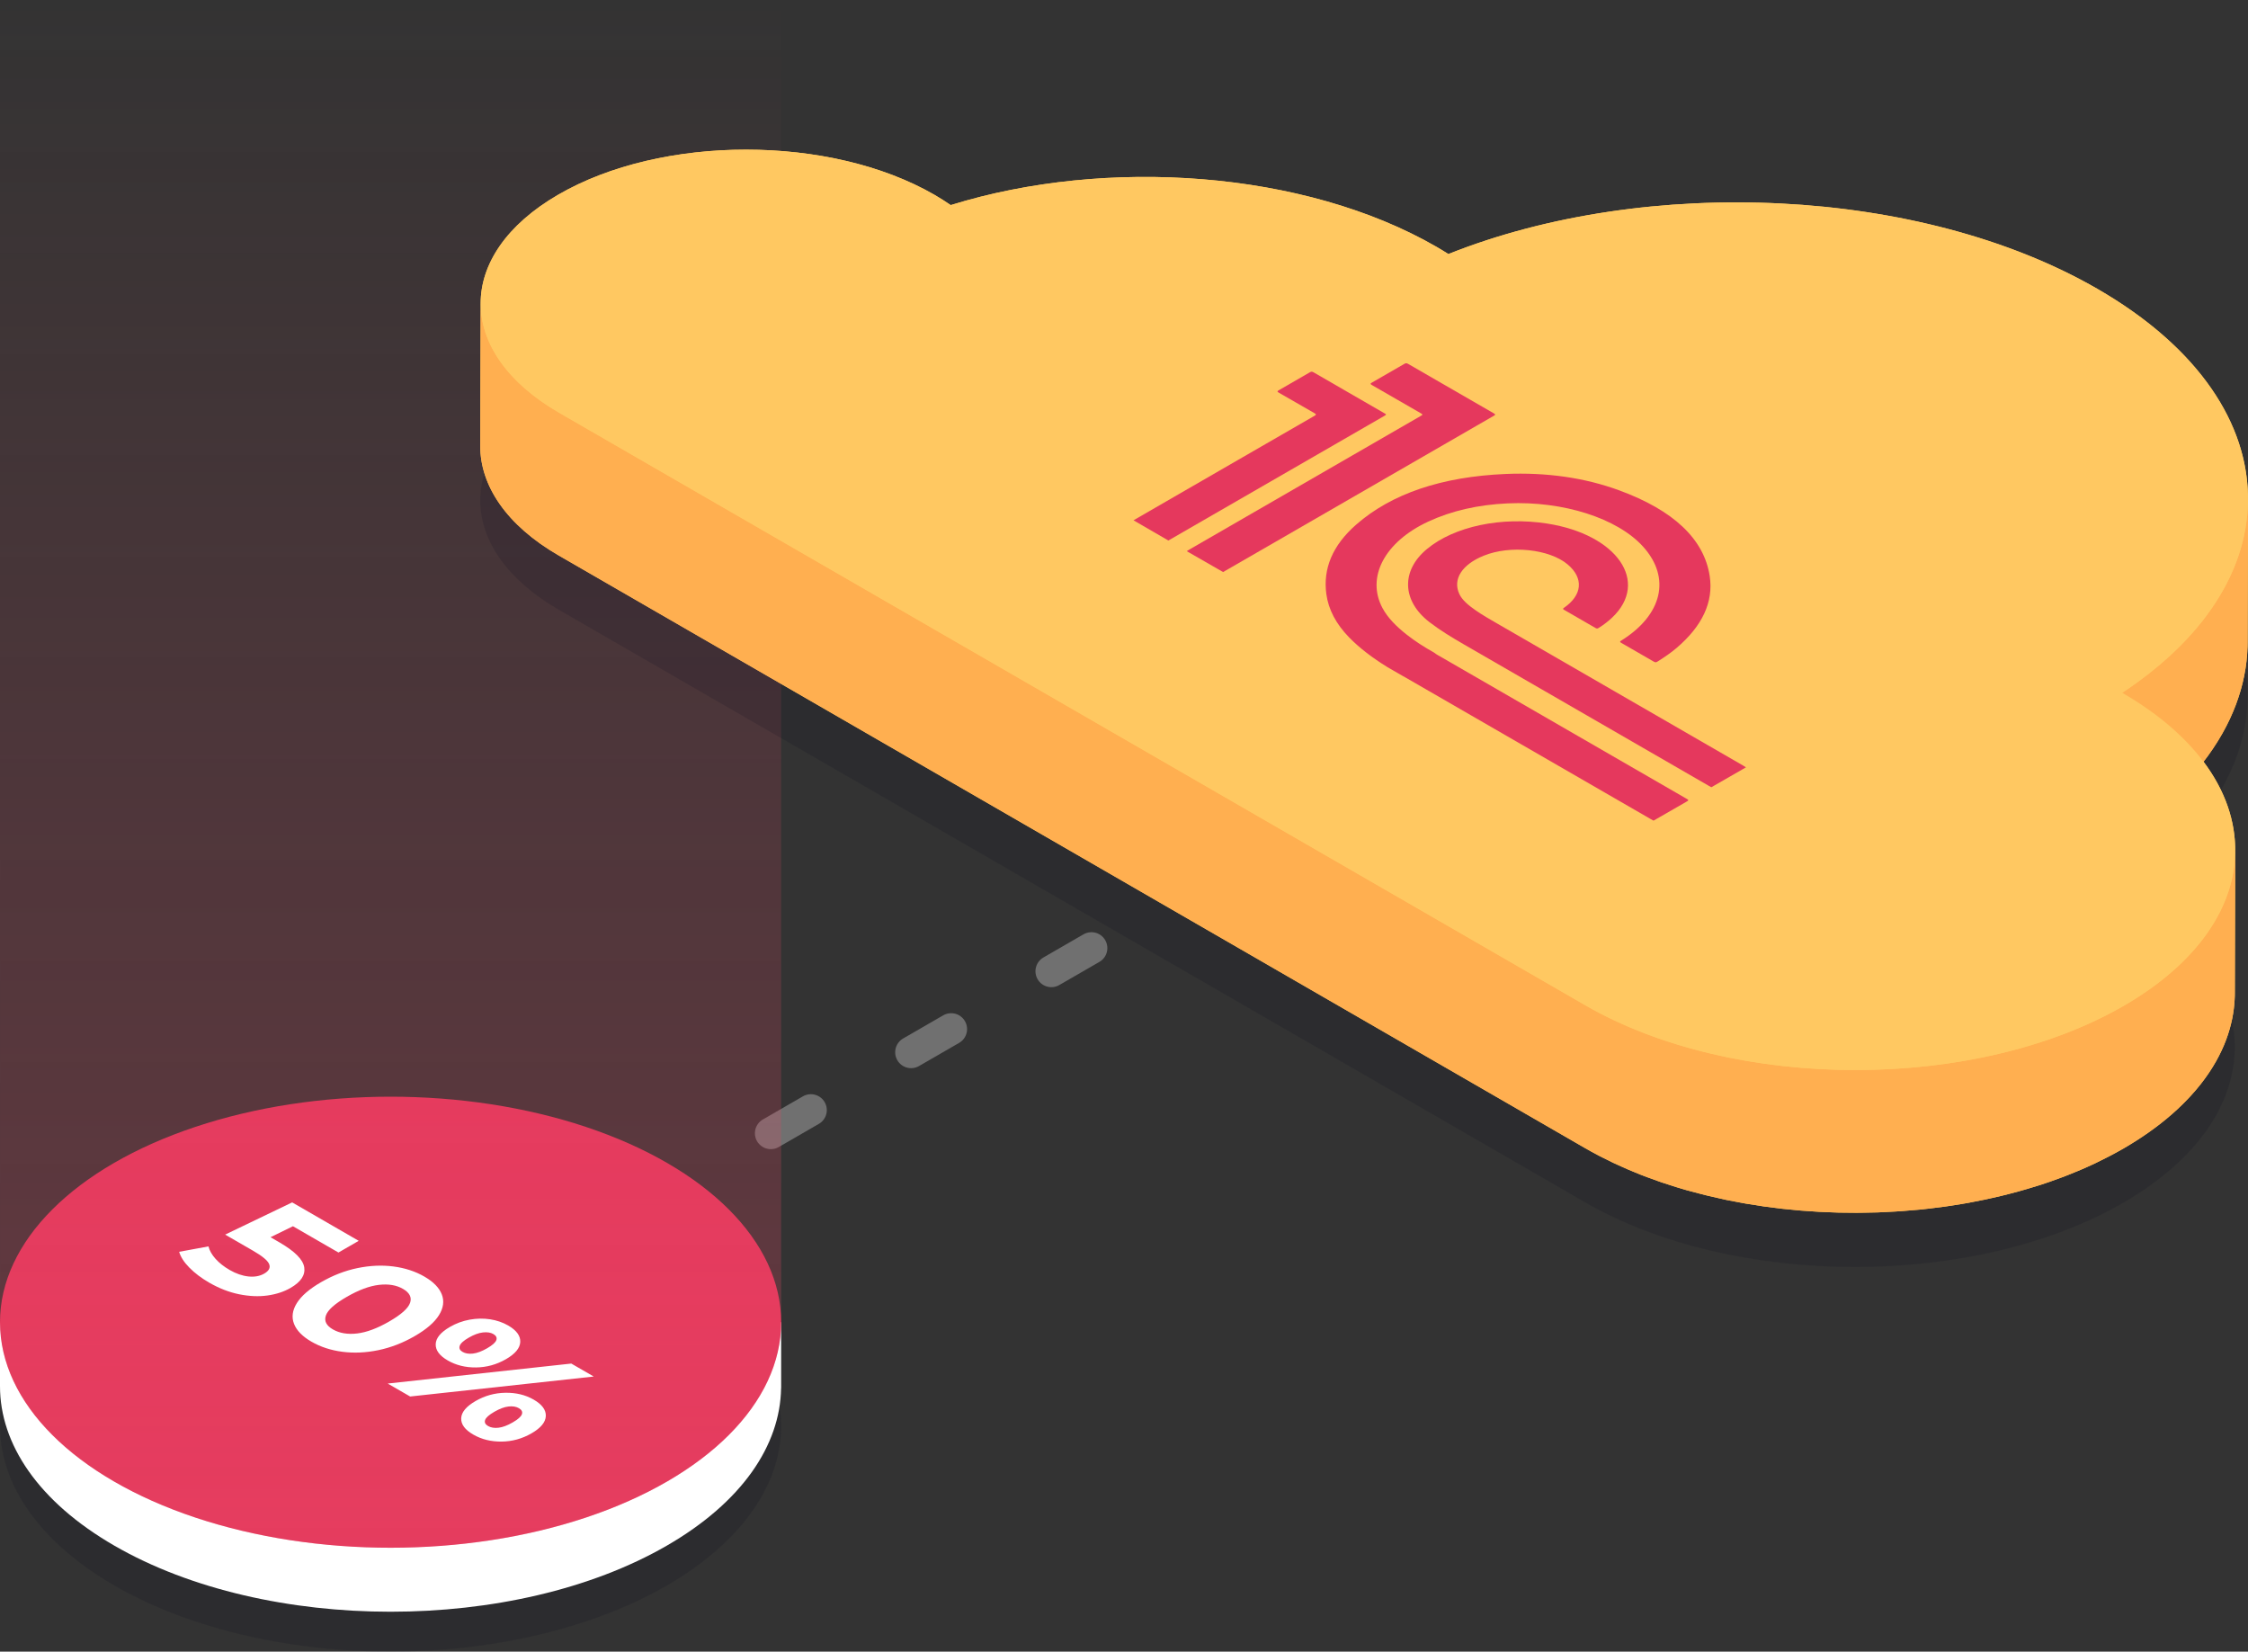 <?xml version="1.0" encoding="UTF-8"?> <!-- Generator: Adobe Illustrator 24.1.2, SVG Export Plug-In . SVG Version: 6.00 Build 0) --> <svg xmlns="http://www.w3.org/2000/svg" xmlns:xlink="http://www.w3.org/1999/xlink" id="Слой_1" x="0px" y="0px" viewBox="0 0 467.04 343.109" style="enable-background:new 0 0 467.04 343.109;" xml:space="preserve"><rect x="0" y="0" width="467.04" height="343.109" fill="#333333" stroke="none"/> <style type="text/css"> .st0{opacity:0.3;fill:none;stroke:#FFFFFF;stroke-width:6.61;stroke-linecap:round;stroke-linejoin:round;stroke-miterlimit:10;stroke-dasharray:9.615,24.037;} .st1{opacity:0.15;fill:#080A1C;} .st2{fill:#FFFFFF;} .st3{fill:#E5385D;} .st4{opacity:0.3;fill:url(#SVGID_1_);} .st5{opacity:0.15;} .st6{fill:#080A1C;} .st7{enable-background:new ;} .st8{fill:#FFC861;} .st9{fill:#FFAF50;} </style> <line class="st0" x1="343.33" y1="129.653" x2="90.131" y2="275.838"></line> <g> <ellipse class="st1" cx="81.148" cy="296.259" rx="81.148" ry="46.851"></ellipse> <g> <path class="st2" d="M162.291,288.053c0-0.059,0-0.118,0-0.176V274.673h-1.246 c-2.783-9.15-10.275-12.768-22.517-19.836 c-31.69-18.296-83.069-18.296-114.76,0.001 c-12.126,7.001-19.595,10.779-22.441,19.835H0v13.284 c-0.005,11.993,7.917,23.987,23.766,33.138 c31.69,18.296,83.069,18.296,114.76-0.001 c15.658-9.04,23.566-20.856,23.751-32.704h0.014V288.053z"></path> <g> <ellipse class="st3" cx="81.148" cy="274.673" rx="81.148" ry="46.851"></ellipse> </g> </g> <linearGradient id="SVGID_1_" gradientUnits="userSpaceOnUse" x1="81.148" y1="321.523" x2="81.148" y2="-9.094947e-13"> <stop offset="0" style="stop-color:#E54763"></stop> <stop offset="1" style="stop-color:#E54763;stop-opacity:0"></stop> </linearGradient> <path class="st4" d="M162.278,274.226h0.015V0H0.002v274.226h0.018 c-0.2,12.139,7.706,24.314,23.748,33.576 c31.69,18.296,83.069,18.296,114.76-0.001 C154.57,298.539,162.477,286.364,162.278,274.226z"></path> <g> <path class="st2" d="M63.209,263.269c0.248,1.614-0.696,3.038-2.833,4.272 c-1.382,0.798-2.984,1.324-4.808,1.579c-1.825,0.255-3.784,0.171-5.878-0.252 c-2.093-0.424-4.177-1.234-6.249-2.43c-1.598-0.923-2.958-1.951-4.08-3.085 c-1.123-1.134-1.834-2.237-2.137-3.309l6.088-1.122 c0.215,0.872,0.707,1.735,1.473,2.589c0.766,0.854,1.743,1.623,2.93,2.309 c1.316,0.76,2.611,1.209,3.886,1.346c1.274,0.137,2.375-0.062,3.303-0.598 c0.971-0.561,1.311-1.212,1.02-1.954c-0.292-0.742-1.408-1.673-3.351-2.795 l-5.796-3.346l13.923-6.692l13.827,7.983l-4.209,2.43l-9.455-5.459l-4.662,2.28 l1.846,1.066C61.239,259.926,62.961,261.655,63.209,263.269z"></path> <path class="st2" d="M61.088,275.019c-0.54-1.383-0.346-2.823,0.583-4.318 c0.929-1.496,2.612-2.948,5.051-4.356c2.439-1.408,4.954-2.38,7.545-2.916 c2.59-0.536,5.083-0.648,7.48-0.336c2.396,0.312,4.533,1.01,6.411,2.094 c1.878,1.084,3.086,2.318,3.627,3.701c0.539,1.384,0.345,2.823-0.583,4.318 c-0.929,1.496-2.612,2.948-5.051,4.356c-2.439,1.408-4.954,2.38-7.545,2.916 c-2.591,0.536-5.084,0.648-7.48,0.336c-2.397-0.312-4.533-1.01-6.411-2.094 C62.837,277.636,61.628,276.402,61.088,275.019z M74.186,277.01 c1.975-0.231,4.204-1.062,6.686-2.496c2.482-1.433,3.923-2.72,4.323-3.86 c0.398-1.14-0.093-2.11-1.474-2.907c-1.36-0.785-3.028-1.063-5.003-0.832 c-1.976,0.23-4.204,1.063-6.686,2.496c-2.483,1.433-3.924,2.72-4.323,3.86 c-0.4,1.14,0.081,2.103,1.441,2.888 C70.532,276.956,72.21,277.24,74.186,277.01z"></path> <path class="st2" d="M90.521,279.225c0.042-1.271,1.036-2.468,2.979-3.589 c1.274-0.735,2.633-1.234,4.08-1.495c1.447-0.262,2.86-0.286,4.242-0.075 c1.381,0.212,2.633,0.642,3.756,1.29c1.727,0.997,2.563,2.134,2.509,3.412 c-0.054,1.277-1.042,2.471-2.963,3.58c-1.943,1.122-4.016,1.695-6.217,1.72 c-2.203,0.025-4.167-0.461-5.893-1.458 C91.309,281.624,90.478,280.496,90.521,279.225z M118.692,283.263l4.663,2.692 l-38.143,4.15l-4.663-2.692L118.692,283.263z M98.26,281.188 c0.863-0.1,1.846-0.467,2.947-1.103c1.101-0.636,1.737-1.203,1.911-1.701 c0.172-0.498-0.033-0.916-0.615-1.253c-0.562-0.324-1.285-0.436-2.169-0.336 c-0.886,0.1-1.868,0.461-2.947,1.084c-1.079,0.623-1.706,1.19-1.878,1.701 c-0.173,0.511,0.021,0.928,0.583,1.252 C96.673,281.169,97.397,281.287,98.26,281.188z M95.816,294.62 c0.054-1.265,1.052-2.458,2.995-3.58c1.921-1.109,3.988-1.679,6.201-1.711 s4.172,0.445,5.877,1.43c1.727,0.997,2.563,2.134,2.509,3.412 c-0.054,1.277-1.042,2.471-2.963,3.58c-1.943,1.122-4.016,1.695-6.217,1.72 c-2.202,0.024-4.167-0.461-5.893-1.458 C96.598,297.016,95.762,295.885,95.816,294.62z M103.571,296.592 c0.863-0.1,1.846-0.467,2.946-1.103c1.101-0.636,1.738-1.203,1.911-1.701 c0.173-0.499-0.033-0.916-0.615-1.253s-1.306-0.455-2.17-0.355 c-0.864,0.1-1.846,0.467-2.947,1.103c-1.1,0.635-1.738,1.203-1.91,1.701 c-0.173,0.498,0.033,0.916,0.615,1.253S102.707,296.692,103.571,296.592z"></path> </g> </g> <g> <g class="st5"> <path class="st6" d="M435.683,100.936c39.871,23.02,41.656,59.799,5.134,83.899 c31.194,18.01,31.259,47.044,0.464,64.94 c-30.798,17.898-80.922,17.918-111.954,0.002 c-10.646-6.147-212.927-122.933-213.249-123.119 c-21.646-12.497-21.757-32.76-0.223-45.274 c21.537-12.516,56.55-12.499,78.196-0.002c1.193,0.689,2.32,1.416,3.386,2.142 c32.321-10.038,73.491-7.169,100.908,8.66c0.839,0.484,1.678,1.006,2.485,1.508 C341.989,77.284,398.877,79.686,435.683,100.936z"></path> </g> <g> <g class="st7"> <path class="st8" d="M467.033,104.067c0.203-15.925-10.226-31.903-31.265-44.049 c-36.806-21.25-93.695-23.651-134.852-7.244 c-0.807-0.503-1.646-1.024-2.485-1.508 c-27.417-15.829-68.587-18.699-100.908-8.66 c-1.066-0.726-2.193-1.453-3.386-2.142 c-21.646-12.497-56.659-12.514-78.196,0.002 c-10.734,6.238-16.087,14.401-16.078,22.569 c-0-0.024-0.003-0.049-0.003-0.073l-0.084,29.653 c-0.023,8.241,5.416,16.492,16.304,22.779 c0.322,0.186,202.602,116.973,213.249,123.119 c0.933,0.539,1.886,1.06,2.853,1.566c0.323,0.169,0.655,0.327,0.982,0.493 c0.652,0.33,1.304,0.661,1.97,0.977c0.396,0.188,0.801,0.366,1.202,0.549 c0.611,0.279,1.221,0.557,1.842,0.824c0.433,0.186,0.874,0.364,1.312,0.544 c0.421,0.173,0.836,0.355,1.261,0.523c0.219,0.087,0.443,0.167,0.663,0.252 c0.274,0.106,0.55,0.21,0.826,0.314c0.814,0.306,1.636,0.603,2.464,0.89 c0.19,0.066,0.378,0.135,0.569,0.2c0.998,0.339,2.007,0.663,3.025,0.975 c0.253,0.077,0.508,0.151,0.761,0.227c0.434,0.13,0.866,0.263,1.303,0.388 c0.242,0.069,0.491,0.127,0.734,0.194c0.794,0.22,1.594,0.43,2.397,0.635 c0.489,0.124,0.977,0.251,1.47,0.369c0.879,0.211,1.766,0.408,2.655,0.6 c0.335,0.072,0.663,0.156,0.999,0.226c0.092,0.019,0.185,0.034,0.277,0.053 c0.803,0.165,1.614,0.312,2.424,0.462c0.453,0.083,0.902,0.175,1.357,0.253 c1.035,0.179,2.078,0.339,3.122,0.492c0.223,0.033,0.443,0.073,0.666,0.105 c0.012,0.002,0.025,0.003,0.037,0.005c1.255,0.177,2.516,0.337,3.782,0.479 c0.232,0.026,0.466,0.043,0.698,0.068c1.035,0.11,2.072,0.216,3.113,0.302 c0.022,0.002,0.044,0.005,0.066,0.006c0.426,0.035,0.855,0.056,1.282,0.087 c0.829,0.06,1.658,0.124,2.489,0.169c0.519,0.028,1.04,0.042,1.559,0.065 c0.763,0.033,1.525,0.07,2.289,0.09c0.059,0.002,0.118,0.006,0.177,0.007 c0.422,0.011,0.845,0.006,1.268,0.013c0.83,0.013,1.661,0.027,2.491,0.025 c0.537-0.001,1.073-0.015,1.61-0.022c0.774-0.011,1.547-0.021,2.32-0.045 c0.14-0.004,0.28-0.003,0.42-0.008c0.36-0.012,0.717-0.039,1.077-0.054 c0.89-0.037,1.779-0.08,2.667-0.134c0.535-0.033,1.069-0.072,1.604-0.112 c0.85-0.063,1.699-0.133,2.546-0.211c0.295-0.027,0.592-0.044,0.887-0.074 c0.389-0.039,0.776-0.085,1.164-0.127c0.275-0.03,0.549-0.059,0.823-0.09 c1.097-0.126,2.191-0.263,3.279-0.416c0.165-0.023,0.329-0.05,0.493-0.074 c0.952-0.138,1.899-0.287,2.843-0.445c0.279-0.047,0.559-0.094,0.837-0.142 c0.22-0.038,0.442-0.073,0.662-0.113c0.396-0.071,0.786-0.157,1.181-0.232 c0.692-0.132,1.384-0.264,2.071-0.408c0.562-0.117,1.12-0.243,1.678-0.367 c0.675-0.151,1.349-0.304,2.018-0.466c0.558-0.135,1.111-0.277,1.664-0.419 c0.66-0.17,1.318-0.344,1.971-0.526c0.55-0.153,1.096-0.31,1.641-0.471 c0.646-0.19,1.288-0.386,1.927-0.587c0.278-0.088,0.563-0.166,0.84-0.256 c0.394-0.128,0.783-0.264,1.174-0.396c0.24-0.081,0.48-0.16,0.719-0.242 c0.985-0.341,1.961-0.693,2.925-1.061c0.18-0.069,0.356-0.141,0.535-0.21 c0.816-0.317,1.623-0.644,2.422-0.98c0.242-0.102,0.485-0.203,0.726-0.307 c0.939-0.405,1.869-0.82,2.783-1.252c0.108-0.051,0.214-0.105,0.322-0.157 c0.817-0.391,1.623-0.794,2.419-1.206c0.235-0.122,0.47-0.244,0.703-0.368 c0.886-0.47,1.763-0.949,2.62-1.447c0.326-0.189,0.648-0.38,0.967-0.572 c0.073-0.044,0.143-0.089,0.215-0.133c0.249-0.151,0.494-0.304,0.739-0.456 c0.219-0.137,0.439-0.273,0.655-0.411c0.241-0.154,0.477-0.309,0.713-0.464 c0.213-0.14,0.427-0.279,0.637-0.42c0.233-0.156,0.46-0.314,0.689-0.472 c0.204-0.141,0.41-0.282,0.611-0.424c0.228-0.161,0.45-0.324,0.673-0.486 c0.195-0.142,0.392-0.283,0.584-0.426c0.22-0.164,0.433-0.329,0.649-0.494 c0.188-0.144,0.378-0.288,0.562-0.433c0.214-0.168,0.422-0.338,0.632-0.508 c0.177-0.143,0.356-0.286,0.53-0.43c0.209-0.173,0.411-0.348,0.615-0.522 c0.169-0.144,0.34-0.287,0.505-0.432c0.202-0.177,0.398-0.356,0.595-0.534 c0.142-0.128,0.287-0.255,0.427-0.383c0.014-0.013,0.028-0.027,0.042-0.04 c0.414-0.383,0.815-0.768,1.207-1.157c0.106-0.105,0.208-0.21,0.312-0.315 c0.293-0.295,0.58-0.592,0.861-0.89c0.114-0.121,0.227-0.242,0.339-0.363 c0.312-0.338,0.616-0.679,0.912-1.021c0.053-0.061,0.108-0.121,0.161-0.182 c0.342-0.4,0.672-0.803,0.993-1.208c0.028-0.035,0.059-0.07,0.086-0.105 c0.077-0.097,0.147-0.196,0.223-0.294c0.177-0.229,0.353-0.459,0.523-0.69 c0.109-0.147,0.215-0.294,0.321-0.442c0.161-0.225,0.319-0.45,0.474-0.676 c0.102-0.15,0.204-0.299,0.303-0.449c0.153-0.23,0.301-0.461,0.447-0.692 c0.091-0.145,0.184-0.289,0.272-0.434c0.153-0.251,0.301-0.503,0.446-0.755 c0.058-0.1,0.121-0.2,0.178-0.3c0.015-0.026,0.028-0.053,0.043-0.079 c0.125-0.224,0.244-0.448,0.363-0.673c0.073-0.137,0.15-0.274,0.22-0.412 c0.136-0.264,0.264-0.529,0.391-0.795c0.048-0.099,0.099-0.198,0.145-0.297 c0.171-0.365,0.333-0.73,0.488-1.097c0.035-0.084,0.066-0.168,0.101-0.252 c0.117-0.283,0.232-0.567,0.339-0.851c0.005-0.015,0.012-0.029,0.017-0.044 c0.052-0.14,0.098-0.28,0.148-0.42c0.075-0.209,0.151-0.417,0.221-0.626 c0.054-0.161,0.101-0.323,0.152-0.484c0.064-0.204,0.13-0.408,0.189-0.613 c0.048-0.165,0.09-0.33,0.135-0.496c0.054-0.201,0.11-0.402,0.16-0.603 c0.042-0.169,0.078-0.338,0.117-0.507c0.045-0.199,0.092-0.397,0.132-0.596 c0.007-0.036,0.017-0.073,0.024-0.109c0.026-0.131,0.046-0.262,0.07-0.393 c0.038-0.203,0.076-0.406,0.109-0.61c0.028-0.17,0.05-0.34,0.075-0.51 c0.029-0.201,0.057-0.401,0.082-0.602c0.021-0.172,0.037-0.345,0.055-0.518 c0.02-0.199,0.04-0.399,0.056-0.598c0.014-0.173,0.023-0.347,0.033-0.52 c0.012-0.199,0.023-0.397,0.03-0.596c0.002-0.065,0.008-0.129,0.01-0.194 c0.007-0.232,0.01-0.463,0.011-0.695l0.084-29.653 c-0,0.148-0.007,0.296-0.01,0.444c0.125-6.42-2.062-12.86-6.573-18.868 c0.272-0.353,0.544-0.706,0.804-1.061c0.017-0.023,0.035-0.045,0.051-0.068 c0.348-0.478,0.683-0.958,1.009-1.439c0.1-0.148,0.196-0.297,0.295-0.446 c0.224-0.339,0.444-0.678,0.658-1.019c0.108-0.172,0.214-0.344,0.319-0.517 c0.202-0.332,0.399-0.665,0.591-0.999c0.062-0.108,0.13-0.215,0.191-0.323 c0.033-0.057,0.061-0.116,0.094-0.173c0.177-0.317,0.347-0.636,0.516-0.954 c0.079-0.15,0.162-0.3,0.239-0.45c0.241-0.469,0.473-0.939,0.694-1.41 c0.009-0.019,0.016-0.037,0.025-0.056c0.211-0.453,0.413-0.907,0.606-1.362 c0.067-0.157,0.128-0.315,0.193-0.473c0.13-0.318,0.259-0.636,0.381-0.955 c0.023-0.061,0.05-0.122,0.073-0.183c0.048-0.128,0.09-0.258,0.136-0.386 c0.102-0.28,0.202-0.56,0.297-0.841c0.067-0.197,0.131-0.394,0.194-0.591 c0.089-0.278,0.175-0.555,0.258-0.833c0.059-0.198,0.117-0.396,0.172-0.595 c0.078-0.28,0.152-0.561,0.223-0.842c0.05-0.195,0.1-0.389,0.146-0.584 c0.07-0.293,0.133-0.586,0.195-0.879c0.029-0.138,0.064-0.275,0.092-0.413 c0.009-0.044,0.015-0.089,0.024-0.133c0.068-0.347,0.128-0.695,0.186-1.042 c0.022-0.131,0.048-0.263,0.068-0.394c0.075-0.479,0.14-0.958,0.195-1.437 c0.012-0.104,0.019-0.209,0.03-0.313c0.04-0.376,0.077-0.752,0.105-1.129 c0.013-0.173,0.021-0.347,0.031-0.52c0.018-0.308,0.036-0.616,0.046-0.924 c0.002-0.064,0.008-0.128,0.01-0.193c0.009-0.309,0.014-0.618,0.015-0.927 l0.084-29.652C467.04,103.831,467.035,103.949,467.033,104.067z M467.016,104.833 c-0.003,0.095-0.01,0.189-0.014,0.284c0.006-0.135,0.013-0.27,0.017-0.405 C467.017,104.752,467.017,104.792,467.016,104.833z M440.927,143.899 c0.453-0.299,0.897-0.602,1.339-0.905 C441.825,143.298,441.38,143.6,440.927,143.899z M443.337,142.243 c0.168-0.12,0.338-0.239,0.505-0.359c-0.016,0.012-0.031,0.024-0.048,0.036 c-0.123,0.088-0.248,0.176-0.372,0.264 C443.394,142.204,443.365,142.223,443.337,142.243z M446.313,140.031 c0.069-0.054,0.137-0.108,0.206-0.162c-0.014,0.011-0.026,0.022-0.04,0.033 C446.424,139.945,446.368,139.988,446.313,140.031z M450.792,136.248 c0.139-0.128,0.28-0.255,0.418-0.384c-0.057,0.053-0.11,0.108-0.168,0.161 c-0.025,0.023-0.052,0.046-0.077,0.07 C450.909,136.147,450.848,136.197,450.792,136.248z M456.06,130.822 c-0.035,0.041-0.07,0.083-0.105,0.124c-0.038,0.044-0.08,0.088-0.118,0.132 C455.911,130.993,455.986,130.907,456.06,130.822z M454.737,132.311 c-0.06,0.065-0.115,0.131-0.175,0.196c-0.076,0.082-0.155,0.163-0.232,0.245 C454.468,132.605,454.602,132.458,454.737,132.311z M106.961,78.718 c0.205,0.211,0.399,0.424,0.613,0.633 C107.36,79.142,107.166,78.929,106.961,78.718z M99.892,63.836 c0.011,0.246,0.014,0.492,0.034,0.737C99.906,64.328,99.903,64.082,99.892,63.836 z M100.024,65.378c0.031,0.244,0.054,0.489,0.094,0.733 C100.078,65.867,100.056,65.623,100.024,65.378z M100.283,66.912 c0.051,0.244,0.094,0.488,0.155,0.731 C100.378,67.4,100.335,67.156,100.283,66.912z M100.669,68.438 c0.072,0.243,0.135,0.487,0.216,0.729 C100.804,68.924,100.741,68.681,100.669,68.438z M101.183,69.957 c0.092,0.241,0.175,0.482,0.276,0.722C101.358,70.439,101.275,70.197,101.183,69.957 z M101.826,71.465c0.112,0.237,0.214,0.475,0.335,0.711 C102.039,71.94,101.937,71.702,101.826,71.465z M102.597,72.959 c0.131,0.232,0.252,0.466,0.392,0.697 C102.849,73.425,102.728,73.191,102.597,72.959z M103.496,74.435 c0.149,0.227,0.289,0.456,0.448,0.682 C103.786,74.891,103.646,74.662,103.496,74.435z M104.524,75.89 c0.168,0.222,0.326,0.445,0.502,0.665 C104.85,76.335,104.692,76.111,104.524,75.89z M105.679,77.317 c0.186,0.216,0.363,0.435,0.558,0.65 C106.041,77.753,105.865,77.534,105.679,77.317z M114.191,84.541 c-0.2-0.128-0.385-0.261-0.581-0.391 C113.805,84.28,113.99,84.413,114.191,84.541z M112.345,83.301 c-0.226-0.16-0.433-0.325-0.653-0.486 C111.912,82.976,112.12,83.141,112.345,83.301z M110.627,82.02 c-0.228-0.179-0.438-0.364-0.659-0.545 C110.19,81.656,110.399,81.841,110.627,82.02z M109.037,80.702 c-0.225-0.197-0.431-0.399-0.648-0.598 C108.606,80.304,108.812,80.505,109.037,80.702z M119.089,87.429 c0.298,0.172,0.624,0.36,0.964,0.557 C119.713,87.789,119.387,87.601,119.089,87.429z M122.619,89.467 c0.431,0.249,0.874,0.504,1.343,0.776c0.47,0.271,0.965,0.557,1.473,0.85 c-0.508-0.293-1.003-0.579-1.473-0.85 C123.493,89.972,123.05,89.716,122.619,89.467z M126.469,91.69 c0.611,0.353,1.24,0.716,1.899,1.096 C127.71,92.406,127.081,92.043,126.469,91.69z M131.663,94.689 c0.825,0.476,1.678,0.969,2.558,1.477 C133.341,95.657,132.488,95.165,131.663,94.689z M147.37,103.757 c2.033,1.173,4.135,2.388,6.31,3.643c1.038,0.599,2.096,1.21,3.164,1.827 c-1.068-0.617-2.126-1.227-3.164-1.827 C151.505,106.144,149.402,104.93,147.37,103.757z M136.531,97.499 c2.72,1.57,5.669,3.273,8.807,5.085 C142.2,100.772,139.251,99.069,136.531,97.499z M191.015,128.955 c1.273,0.735,2.55,1.472,3.835,2.214c2.692,1.554,5.411,3.124,8.147,4.703 c-2.736-1.58-5.455-3.149-8.147-4.703 C193.565,130.428,192.288,129.69,191.015,128.955z M158.289,110.061 c1.501,0.866,3.028,1.748,4.581,2.645 C161.317,111.809,159.789,110.927,158.289,110.061z M169.039,116.267 c0.602,0.347,1.207,0.697,1.815,1.048 C170.246,116.964,169.641,116.615,169.039,116.267z M186.861,126.557 c0.65,0.375,1.302,0.752,1.957,1.13 C188.164,127.309,187.511,126.933,186.861,126.557z M209.204,139.457 c1.317,0.76,2.638,1.523,3.959,2.286 C211.841,140.979,210.521,140.217,209.204,139.457z M214.941,142.769 c1.666,0.962,3.334,1.925,5.004,2.889 C218.275,144.694,216.607,143.731,214.941,142.769z M235.941,154.893 c1.614,0.932,3.223,1.861,4.827,2.787c2.113,1.22,4.214,2.433,6.304,3.64 c-2.09-1.207-4.192-2.42-6.304-3.64 C239.164,156.754,237.554,155.825,235.941,154.893z M251.676,163.978 c1.117,0.645,2.232,1.289,3.34,1.928 C253.908,165.266,252.793,164.623,251.676,163.978z M259.657,168.586 c3.072,1.774,6.098,3.521,9.067,5.235 C265.756,172.107,262.729,170.36,259.657,168.586z M293.547,188.152 c1.256,0.725,2.488,1.437,3.696,2.134 C296.035,189.589,294.803,188.877,293.547,188.152z M272.204,175.83 c1.502,0.867,2.987,1.724,4.453,2.571 C275.191,177.554,273.706,176.697,272.204,175.83z M278.217,179.301 c0.896,0.517,1.785,1.031,2.667,1.54 C280.002,180.332,279.113,179.819,278.217,179.301z M288.462,185.216 c0.834,0.481,1.659,0.958,2.475,1.429 C290.12,186.174,289.295,185.698,288.462,185.216z M314.646,200.333 c0.887,0.512,1.74,1.005,2.559,1.478 C316.386,201.338,315.533,200.845,314.646,200.333z M329.411,208.858 c0.934,0.539,1.887,1.061,2.855,1.567c-0.001-0-0.001-0.001-0.002-0.001 C331.298,209.918,330.345,209.397,329.411,208.858z M333.239,210.914 c-0.003-0.001-0.005-0.003-0.008-0.004c0.637,0.323,1.274,0.645,1.924,0.954 C334.508,211.556,333.873,211.235,333.239,210.914z M336.411,212.44 c0.255,0.117,0.513,0.23,0.771,0.345c-0.255-0.115-0.513-0.227-0.767-0.343 C336.414,212.441,336.412,212.441,336.411,212.44z M340.58,214.217 c0.306,0.122,0.608,0.25,0.916,0.369c-0,0-0-0-0-0 C341.187,214.467,340.885,214.341,340.58,214.217z M342.895,215.107 c0.629,0.232,1.258,0.464,1.896,0.685c-0.002-0.001-0.003-0.001-0.005-0.002 C344.15,215.57,343.522,215.339,342.895,215.107z M345.355,215.99 c0.3,0.102,0.607,0.193,0.908,0.293 C345.961,216.184,345.655,216.092,345.355,215.99L345.355,215.99z M349.14,217.192 c0.136,0.04,0.274,0.077,0.41,0.117c-0.136-0.04-0.273-0.076-0.409-0.117 C349.141,217.192,349.14,217.192,349.14,217.192z M353.575,218.408 c-0.001-0-0.001-0-0.002-0c0.49,0.124,0.979,0.251,1.472,0.37 c-0,0-0,0-0-0C354.552,218.659,354.064,218.533,353.575,218.408z M357.7,219.377c0.075,0.016,0.151,0.033,0.226,0.049 c-0.075-0.017-0.15-0.033-0.225-0.049 C357.701,219.378,357.7,219.378,357.7,219.377z M374.624,221.853 c0.304,0.024,0.609,0.041,0.913,0.063c-0.004-0-0.009-0.001-0.013-0.001 C375.224,221.893,374.924,221.873,374.624,221.853z M385.796,222.283 c0.421-0.001,0.841-0.013,1.261-0.018c-0.42,0.007-0.839,0.017-1.259,0.018 C385.797,222.283,385.796,222.283,385.796,222.283z M394.666,221.965 c0.277-0.019,0.554-0.037,0.83-0.058c-0,0-0.001,0-0.001,0 C395.219,221.928,394.942,221.946,394.666,221.965z M398.041,221.696 c-0.001,0-0.002,0-0.004,0c0.687-0.064,1.374-0.127,2.059-0.202 c-0.002,0-0.003,0-0.005,0.001 C399.409,221.569,398.725,221.632,398.041,221.696z M406.622,220.612 c0.303-0.049,0.608-0.092,0.91-0.142c-0,0-0.001,0-0.001,0 C407.229,220.521,406.924,220.564,406.622,220.612z M409.928,220.036 c0.094-0.018,0.188-0.035,0.282-0.053c-0,0-0.001,0-0.001,0 C410.116,220.001,410.022,220.018,409.928,220.036z M413.647,219.276 c0.104-0.023,0.209-0.045,0.313-0.068c-0.001,0-0.001,0-0.002,0 C413.854,219.231,413.75,219.253,413.647,219.276z M416.056,218.722 c0.532-0.129,1.06-0.264,1.588-0.4c-0.001,0-0.003,0.001-0.004,0.001 C417.113,218.458,416.586,218.593,416.056,218.722z M429.371,214.574 c0.083-0.032,0.163-0.067,0.246-0.1c-0.083,0.032-0.163,0.067-0.246,0.1 C429.371,214.574,429.371,214.574,429.371,214.574z M441.365,208.856 c0.402-0.234,0.796-0.471,1.188-0.708c-0.001,0.001-0.003,0.002-0.004,0.002 C442.159,208.387,441.766,208.623,441.365,208.856z M443.285,207.696 c0,0,0,0-0,0c0.222-0.138,0.444-0.276,0.663-0.416 c-0.002,0.001-0.004,0.003-0.006,0.004 C443.725,207.423,443.505,207.559,443.285,207.696z M444.805,206.722 c0.166-0.109,0.334-0.218,0.497-0.328c-0.004,0.003-0.008,0.005-0.012,0.008 C445.131,206.509,444.968,206.615,444.805,206.722z M445.986,205.926 c0.207-0.143,0.416-0.286,0.62-0.431c-0.005,0.003-0.009,0.007-0.014,0.01 C446.393,205.646,446.189,205.785,445.986,205.926z M447.318,204.98 c0.184-0.134,0.369-0.267,0.55-0.402c-0.006,0.005-0.013,0.009-0.019,0.014 C447.674,204.723,447.495,204.851,447.318,204.98z M448.572,204.041 c0.17-0.131,0.342-0.261,0.509-0.392c-0.007,0.006-0.015,0.012-0.022,0.018 C448.899,203.792,448.735,203.917,448.572,204.041z M449.74,203.119 c0.169-0.137,0.339-0.273,0.505-0.41c-0.008,0.006-0.015,0.013-0.023,0.019 C450.064,202.859,449.901,202.989,449.74,203.119z M450.842,202.202 c0.176-0.151,0.355-0.301,0.528-0.453c-0.009,0.008-0.018,0.017-0.028,0.025 C451.178,201.917,451.009,202.059,450.842,202.202z M451.946,201.232 c-0.005,0.004-0.009,0.009-0.014,0.013c0.167-0.151,0.336-0.301,0.499-0.452 c-0.009,0.008-0.017,0.016-0.025,0.024 C452.255,200.956,452.099,201.094,451.946,201.232z M454.92,198.31 c0.075-0.081,0.151-0.162,0.226-0.242c-0.007,0.008-0.014,0.016-0.021,0.023 C455.058,198.164,454.989,198.237,454.92,198.31z M456.039,197.068 c-0.018,0.021-0.038,0.042-0.057,0.064c0.08-0.093,0.163-0.185,0.243-0.277 c-0.01,0.011-0.018,0.023-0.028,0.034 C456.145,196.948,456.091,197.008,456.039,197.068z M457.476,195.311 c0.01-0.013,0.02-0.026,0.03-0.039c-0.003,0.004-0.006,0.008-0.009,0.011 C457.49,195.292,457.483,195.302,457.476,195.311z M458.246,194.283 c0.041-0.056,0.081-0.112,0.121-0.168c-0.008,0.011-0.016,0.023-0.024,0.035 C458.311,194.194,458.278,194.238,458.246,194.283z M458.97,193.246 c0.06-0.089,0.121-0.179,0.18-0.268c-0.01,0.016-0.02,0.031-0.03,0.047 C459.071,193.099,459.02,193.172,458.97,193.246z M459.651,192.198 c0.073-0.117,0.146-0.233,0.218-0.35c-0.01,0.017-0.02,0.034-0.03,0.051 C459.777,191.999,459.714,192.098,459.651,192.198z M460.286,191.143 c-0,0.001-0.001,0.001-0.001,0.001c0.085-0.147,0.172-0.294,0.254-0.442 c-0.011,0.021-0.022,0.041-0.034,0.062 C460.435,190.891,460.359,191.017,460.286,191.143z M460.87,190.09 c-0.001,0.003-0.003,0.005-0.004,0.008c0.086-0.161,0.173-0.322,0.255-0.483 c-0.011,0.022-0.021,0.044-0.032,0.066 C461.019,189.817,460.943,189.953,460.87,190.09z M461.484,188.878 c-0.017,0.036-0.036,0.072-0.054,0.109c0.075-0.156,0.153-0.311,0.226-0.467 c-0.011,0.023-0.02,0.047-0.031,0.07 C461.58,188.685,461.53,188.781,461.484,188.878z M462.114,187.491 c-0.052,0.124-0.111,0.247-0.165,0.371c0.063-0.145,0.129-0.289,0.19-0.434 C462.131,187.449,462.123,187.47,462.114,187.491z M462.431,186.696 c0.044-0.114,0.092-0.227,0.135-0.341c-0.004,0.011-0.008,0.022-0.012,0.032 C462.515,186.491,462.471,186.593,462.431,186.696z M462.816,185.651 c0.043-0.125,0.09-0.25,0.132-0.375c-0.002,0.007-0.004,0.014-0.007,0.022 C462.901,185.416,462.858,185.533,462.816,185.651z M463.201,184.462 c0.027-0.09,0.057-0.18,0.083-0.271c-0.001,0.003-0.002,0.006-0.003,0.009 C463.257,184.288,463.228,184.375,463.201,184.462z M464.102,180.391 c0.003-0.018,0.005-0.036,0.007-0.053c-0.002,0.012-0.003,0.024-0.005,0.037 C464.103,180.38,464.102,180.386,464.102,180.391z M464.24,179.257 c-0.001,0.011-0.002,0.021-0.003,0.032c0.003-0.029,0.006-0.058,0.008-0.087 C464.243,179.221,464.242,179.239,464.24,179.257z M464.329,178.139 c-0.001,0.018-0.002,0.037-0.004,0.055c0.003-0.043,0.005-0.086,0.007-0.128 C464.331,178.091,464.33,178.115,464.329,178.139z M457.591,128.957 c0.076-0.097,0.149-0.195,0.224-0.292c-0.054,0.07-0.105,0.141-0.16,0.211 C457.634,128.903,457.612,128.93,457.591,128.957z M458.679,127.525 c-0.029,0.04-0.061,0.08-0.091,0.12c0.132-0.18,0.261-0.361,0.39-0.541 c-0.082,0.115-0.159,0.231-0.242,0.346 C458.718,127.474,458.698,127.499,458.679,127.525z M459.744,126.011 c-0.036,0.053-0.076,0.106-0.112,0.16c0.118-0.173,0.235-0.347,0.351-0.521 C459.904,125.77,459.825,125.891,459.744,126.011z M460.623,124.661 c0.07-0.111,0.14-0.221,0.208-0.332c-0.045,0.072-0.089,0.145-0.134,0.217 C460.673,124.584,460.647,124.622,460.623,124.661z M461.586,123.064 c0.015-0.026,0.03-0.052,0.045-0.078c-0.009,0.015-0.017,0.029-0.026,0.044 C461.6,123.042,461.593,123.053,461.586,123.064z M463.34,119.72 c-0.005,0.01-0.01,0.021-0.015,0.031c0.061-0.13,0.116-0.26,0.175-0.39 c-0.045,0.099-0.086,0.198-0.132,0.296 C463.358,119.678,463.349,119.699,463.34,119.72z M463.971,118.301 c-0.001,0.002-0.001,0.003-0.002,0.005c0.077-0.181,0.147-0.363,0.221-0.544 c-0.009,0.022-0.017,0.044-0.027,0.067 C464.099,117.985,464.038,118.143,463.971,118.301z M464.634,116.629 c0.051-0.136,0.1-0.272,0.149-0.408c-0.01,0.027-0.019,0.055-0.029,0.082 C464.714,116.412,464.674,116.521,464.634,116.629z M465.15,115.16 c0.043-0.129,0.084-0.259,0.126-0.388c-0.011,0.033-0.02,0.067-0.031,0.1 C465.214,114.968,465.181,115.064,465.15,115.16z M465.581,113.764 c0.043-0.149,0.085-0.298,0.126-0.446c-0.012,0.042-0.022,0.084-0.034,0.126 C465.644,113.55,465.612,113.657,465.581,113.764z M465.955,112.371 c0.042-0.169,0.083-0.339,0.123-0.509c-0.012,0.052-0.022,0.104-0.034,0.156 C466.015,112.135,465.985,112.253,465.955,112.371z M466.272,110.979 c0.039-0.19,0.078-0.38,0.115-0.57c-0.012,0.061-0.021,0.122-0.033,0.183 C466.328,110.721,466.3,110.85,466.272,110.979z M466.54,109.55 c-0.002,0.012-0.004,0.024-0.007,0.036c0.036-0.216,0.072-0.432,0.104-0.648 c-0.011,0.072-0.018,0.145-0.03,0.218 C466.588,109.287,466.562,109.418,466.54,109.55z M466.751,108.105 c0.026-0.209,0.053-0.418,0.076-0.627c-0.008,0.08-0.014,0.161-0.023,0.241 C466.789,107.848,466.767,107.976,466.751,108.105z M466.939,106.277 c-0.009,0.114-0.022,0.229-0.032,0.343c0.015-0.176,0.031-0.351,0.043-0.526 C466.946,106.155,466.943,106.216,466.939,106.277z"></path> <g> <path class="st9" d="M467.016,104.833c-0.011,0.308-0.028,0.616-0.046,0.924 c-0.01,0.173-0.018,0.347-0.031,0.52c-0.028,0.376-0.065,0.753-0.105,1.129 c-0.011,0.104-0.018,0.209-0.03,0.313c-0.055,0.479-0.12,0.959-0.195,1.437 c-0.021,0.131-0.046,0.263-0.068,0.394c-0.058,0.348-0.118,0.695-0.186,1.042 c-0.036,0.182-0.077,0.364-0.115,0.546c-0.062,0.293-0.126,0.587-0.195,0.879 c-0.046,0.195-0.096,0.389-0.146,0.584c-0.071,0.281-0.145,0.562-0.223,0.842 c-0.055,0.198-0.113,0.397-0.172,0.595c-0.082,0.278-0.168,0.556-0.257,0.833 c-0.063,0.197-0.127,0.394-0.194,0.591c-0.095,0.281-0.195,0.561-0.297,0.841 c-0.069,0.19-0.137,0.38-0.209,0.569c-0.121,0.319-0.25,0.637-0.381,0.955 c-0.065,0.158-0.126,0.316-0.193,0.473c-0.193,0.453-0.393,0.906-0.604,1.357 c-0.01,0.021-0.018,0.041-0.028,0.062c-0.221,0.471-0.453,0.941-0.694,1.409 c-0.078,0.151-0.161,0.302-0.241,0.453c-0.168,0.318-0.338,0.636-0.515,0.952 c-0.093,0.166-0.19,0.331-0.285,0.496c-0.192,0.334-0.389,0.667-0.591,0.999 c-0.105,0.172-0.211,0.345-0.319,0.517c-0.213,0.341-0.433,0.68-0.658,1.019 c-0.098,0.149-0.194,0.298-0.295,0.446c-0.326,0.481-0.66,0.961-1.008,1.438 c-0.018,0.025-0.038,0.05-0.057,0.076c-0.331,0.452-0.673,0.903-1.024,1.351 c-0.1,0.127-0.203,0.254-0.304,0.381c-0.346,0.435-0.702,0.868-1.067,1.299 c-0.11,0.13-0.218,0.26-0.33,0.389c-0.451,0.523-0.914,1.044-1.392,1.561 c-0.084,0.091-0.173,0.181-0.258,0.273c-0.412,0.44-0.834,0.876-1.265,1.311 c-0.136,0.137-0.271,0.274-0.409,0.41c-0.517,0.511-1.043,1.021-1.588,1.525 c-0.025,0.023-0.052,0.046-0.077,0.07c-0.661,0.61-1.346,1.213-2.047,1.812 c-0.1,0.086-0.198,0.172-0.3,0.258c-0.693,0.585-1.408,1.164-2.139,1.737 c-0.139,0.109-0.278,0.217-0.418,0.326c-0.737,0.57-1.491,1.135-2.267,1.693 c-0.123,0.088-0.248,0.176-0.372,0.264c-0.821,0.584-1.657,1.163-2.52,1.732 l-0.084,29.653c0.864-0.57,1.7-1.149,2.52-1.732 c0.124-0.088,0.249-0.175,0.372-0.263c0.776-0.558,1.531-1.123,2.268-1.693 c0.139-0.108,0.278-0.216,0.416-0.324c0.732-0.574,1.448-1.154,2.141-1.739 c0.1-0.085,0.197-0.17,0.297-0.255c0.704-0.601,1.391-1.206,2.053-1.818 c0.017-0.016,0.036-0.032,0.054-0.048c0.006-0.006,0.011-0.011,0.017-0.017 c0.546-0.505,1.073-1.015,1.591-1.527c0.137-0.136,0.272-0.272,0.407-0.408 c0.432-0.435,0.855-0.873,1.267-1.313c0.085-0.091,0.173-0.181,0.258-0.272 c0.478-0.517,0.941-1.038,1.392-1.561c0.112-0.129,0.22-0.26,0.33-0.389 c0.365-0.431,0.72-0.864,1.067-1.299c0.065-0.082,0.136-0.163,0.201-0.245 c0.036-0.045,0.068-0.091,0.103-0.137c0.353-0.451,0.697-0.903,1.029-1.358 c0.017-0.023,0.035-0.045,0.051-0.068c0.348-0.478,0.682-0.958,1.009-1.439 c0.101-0.148,0.196-0.297,0.295-0.446c0.224-0.339,0.444-0.678,0.658-1.019 c0.108-0.172,0.214-0.344,0.319-0.517c0.202-0.332,0.399-0.665,0.591-0.999 c0.062-0.108,0.13-0.215,0.191-0.323c0.033-0.057,0.061-0.115,0.094-0.173 c0.177-0.317,0.347-0.636,0.516-0.954c0.079-0.15,0.162-0.3,0.239-0.45 c0.241-0.469,0.473-0.939,0.694-1.41c0.009-0.019,0.016-0.037,0.025-0.056 c0.212-0.453,0.413-0.907,0.606-1.362c0.067-0.157,0.128-0.315,0.193-0.473 c0.13-0.318,0.259-0.636,0.38-0.955c0.023-0.061,0.05-0.122,0.073-0.183 c0.048-0.128,0.09-0.258,0.136-0.386c0.102-0.28,0.202-0.56,0.297-0.841 c0.067-0.197,0.131-0.394,0.194-0.591c0.089-0.278,0.175-0.555,0.258-0.833 c0.059-0.198,0.116-0.396,0.172-0.595c0.078-0.28,0.152-0.561,0.223-0.842 c0.05-0.195,0.1-0.389,0.146-0.584c0.07-0.293,0.133-0.586,0.195-0.879 c0.029-0.138,0.064-0.275,0.092-0.413c0.009-0.044,0.015-0.089,0.024-0.133 c0.068-0.347,0.128-0.695,0.186-1.042c0.022-0.131,0.048-0.263,0.068-0.394 c0.075-0.479,0.14-0.958,0.195-1.437c0.012-0.104,0.019-0.209,0.03-0.313 c0.04-0.376,0.077-0.752,0.105-1.129c0.013-0.173,0.021-0.347,0.031-0.52 c0.018-0.308,0.036-0.616,0.046-0.924c0.002-0.064,0.008-0.128,0.01-0.193 c0.009-0.309,0.014-0.618,0.015-0.927l0.084-29.652 C467.039,104.086,467.029,104.46,467.016,104.833z"></path> <path class="st9" d="M464.329,178.139c-0.01,0.173-0.02,0.347-0.033,0.52 c-0.016,0.2-0.035,0.399-0.056,0.598c-0.017,0.173-0.034,0.345-0.055,0.518 c-0.024,0.2-0.053,0.4-0.081,0.599c-0.024,0.171-0.048,0.342-0.075,0.513 c-0.033,0.203-0.071,0.405-0.109,0.607c-0.031,0.168-0.06,0.336-0.095,0.504 c-0.041,0.199-0.087,0.398-0.132,0.596c-0.039,0.169-0.075,0.338-0.117,0.507 c-0.05,0.201-0.105,0.402-0.16,0.603c-0.045,0.165-0.087,0.331-0.135,0.496 c-0.059,0.204-0.125,0.409-0.189,0.613c-0.051,0.161-0.098,0.323-0.152,0.484 c-0.07,0.21-0.147,0.419-0.222,0.628c-0.055,0.154-0.107,0.308-0.165,0.462 c-0.108,0.287-0.224,0.573-0.342,0.859c-0.034,0.081-0.063,0.163-0.098,0.244 c-0.155,0.367-0.318,0.733-0.488,1.098c-0.045,0.097-0.095,0.193-0.141,0.289 c-0.129,0.268-0.258,0.536-0.395,0.802c-0.07,0.137-0.146,0.273-0.219,0.409 c-0.12,0.225-0.239,0.451-0.365,0.675c-0.071,0.127-0.147,0.252-0.22,0.378 c-0.146,0.253-0.293,0.505-0.447,0.756c-0.088,0.144-0.18,0.288-0.271,0.432 c-0.146,0.232-0.295,0.463-0.448,0.694c-0.099,0.15-0.201,0.299-0.303,0.448 c-0.155,0.226-0.313,0.452-0.474,0.677c-0.105,0.147-0.211,0.294-0.319,0.441 c-0.171,0.232-0.347,0.462-0.525,0.693c-0.102,0.132-0.203,0.265-0.307,0.396 c-0.321,0.405-0.651,0.808-0.994,1.209c-0.051,0.06-0.106,0.12-0.158,0.18 c-0.297,0.343-0.601,0.684-0.914,1.023c-0.112,0.121-0.225,0.242-0.339,0.363 c-0.281,0.299-0.568,0.595-0.861,0.891c-0.104,0.105-0.206,0.21-0.311,0.314 c-0.392,0.388-0.794,0.774-1.208,1.157c-0.15,0.139-0.307,0.277-0.46,0.415 c-0.2,0.181-0.399,0.362-0.604,0.542c-0.164,0.144-0.334,0.286-0.501,0.429 c-0.205,0.175-0.409,0.351-0.619,0.525c-0.173,0.143-0.351,0.285-0.526,0.427 c-0.211,0.171-0.421,0.342-0.637,0.512c-0.183,0.144-0.372,0.287-0.559,0.43 c-0.216,0.166-0.431,0.332-0.651,0.496c-0.192,0.143-0.389,0.285-0.584,0.427 c-0.223,0.162-0.446,0.325-0.673,0.486c-0.2,0.142-0.405,0.281-0.608,0.422 c-0.23,0.159-0.459,0.318-0.693,0.475c-0.209,0.14-0.422,0.279-0.634,0.418 c-0.237,0.155-0.474,0.311-0.715,0.465c-0.216,0.138-0.437,0.275-0.657,0.412 c-0.244,0.152-0.488,0.304-0.736,0.454c-0.39,0.237-0.783,0.473-1.184,0.706 c-0.857,0.498-1.734,0.977-2.62,1.447c-0.233,0.124-0.468,0.246-0.703,0.368 c-0.796,0.412-1.601,0.816-2.419,1.206c-0.108,0.052-0.214,0.106-0.322,0.157 c-0.914,0.432-1.844,0.847-2.783,1.252c-0.241,0.104-0.484,0.205-0.726,0.307 c-0.799,0.336-1.606,0.663-2.422,0.98c-0.179,0.069-0.355,0.142-0.535,0.21 c-0.964,0.368-1.941,0.721-2.926,1.062c-0.237,0.082-0.476,0.161-0.714,0.241 c-0.668,0.225-1.342,0.44-2.019,0.653c-0.638,0.201-1.28,0.396-1.925,0.586 c-0.545,0.161-1.092,0.318-1.641,0.471c-0.653,0.181-1.311,0.355-1.971,0.526 c-0.553,0.143-1.106,0.284-1.664,0.419c-0.669,0.162-1.343,0.315-2.018,0.466 c-0.558,0.125-1.116,0.25-1.678,0.367c-0.687,0.143-1.379,0.276-2.071,0.408 c-0.613,0.117-1.225,0.237-1.843,0.345c-0.278,0.049-0.557,0.095-0.837,0.142 c-0.944,0.158-1.892,0.307-2.843,0.445c-0.165,0.024-0.328,0.05-0.493,0.074 c-1.089,0.153-2.182,0.29-3.28,0.416c-0.274,0.031-0.549,0.06-0.823,0.09 c-0.682,0.074-1.366,0.137-2.05,0.201c-0.847,0.079-1.696,0.149-2.546,0.211 c-0.534,0.039-1.069,0.079-1.604,0.112c-0.888,0.055-1.777,0.097-2.667,0.134 c-0.499,0.021-0.997,0.047-1.496,0.062c-0.773,0.024-1.547,0.034-2.32,0.045 c-0.537,0.008-1.073,0.021-1.61,0.022c-0.831,0.002-1.661-0.012-2.491-0.025 c-0.482-0.008-0.964-0.007-1.445-0.02c-0.764-0.02-1.526-0.057-2.289-0.09 c-0.52-0.022-1.04-0.036-1.559-0.065c-0.831-0.045-1.66-0.109-2.489-0.169 c-0.449-0.033-0.899-0.056-1.348-0.093c-1.043-0.086-2.081-0.192-3.119-0.303 c-0.23-0.024-0.462-0.042-0.692-0.068c-1.266-0.142-2.527-0.301-3.782-0.479 c-0.235-0.033-0.468-0.075-0.703-0.11c-1.044-0.154-2.087-0.314-3.122-0.492 c-0.455-0.078-0.904-0.17-1.357-0.253c-0.811-0.149-1.622-0.297-2.425-0.462 c-0.428-0.087-0.85-0.186-1.275-0.278c-0.889-0.192-1.777-0.389-2.656-0.6 c-0.493-0.118-0.981-0.245-1.47-0.369c-0.803-0.204-1.603-0.414-2.397-0.635 c-0.682-0.189-1.362-0.381-2.037-0.582c-0.254-0.076-0.509-0.149-0.761-0.227 c-1.017-0.312-2.026-0.636-3.025-0.975c-0.191-0.065-0.379-0.134-0.569-0.2 c-0.829-0.287-1.65-0.584-2.464-0.89c-0.276-0.104-0.552-0.208-0.826-0.314 c-0.648-0.251-1.287-0.513-1.925-0.775c-0.438-0.18-0.879-0.358-1.312-0.544 c-0.622-0.267-1.233-0.546-1.844-0.825c-0.4-0.182-0.804-0.36-1.199-0.547 c-0.668-0.317-1.323-0.649-1.978-0.981c-0.323-0.164-0.654-0.321-0.974-0.489 c-0.967-0.507-1.92-1.028-2.854-1.567 C318.765,202.712,116.485,85.925,116.163,85.739 c-10.888-6.286-16.327-14.537-16.304-22.779l-0.084,29.653 c-0.023,8.241,5.416,16.492,16.304,22.779 c0.322,0.186,202.602,116.973,213.249,123.119 c0.933,0.539,1.886,1.06,2.853,1.566c0.323,0.169,0.655,0.327,0.982,0.493 c0.652,0.33,1.304,0.661,1.97,0.977c0.396,0.188,0.801,0.366,1.202,0.549 c0.61,0.279,1.221,0.557,1.842,0.824c0.433,0.186,0.874,0.364,1.312,0.544 c0.421,0.173,0.836,0.355,1.261,0.523c0.219,0.087,0.443,0.167,0.663,0.252 c0.274,0.106,0.55,0.21,0.826,0.314c0.814,0.306,1.636,0.603,2.464,0.89 c0.19,0.066,0.378,0.135,0.569,0.2c0.998,0.339,2.007,0.663,3.025,0.975 c0.253,0.077,0.508,0.151,0.761,0.227c0.434,0.13,0.866,0.263,1.303,0.388 c0.242,0.069,0.491,0.127,0.734,0.194c0.794,0.22,1.594,0.43,2.397,0.634 c0.489,0.124,0.977,0.251,1.47,0.369c0.879,0.211,1.766,0.408,2.655,0.6 c0.335,0.072,0.664,0.156,0.999,0.226c0.092,0.019,0.185,0.034,0.277,0.053 c0.803,0.165,1.614,0.312,2.424,0.461c0.453,0.083,0.902,0.175,1.357,0.253 c1.035,0.179,2.078,0.339,3.122,0.492c0.223,0.033,0.443,0.073,0.666,0.105 c0.012,0.002,0.025,0.003,0.037,0.005c1.255,0.177,2.516,0.337,3.782,0.479 c0.232,0.026,0.466,0.043,0.698,0.068c1.035,0.11,2.072,0.216,3.113,0.302 c0.022,0.002,0.044,0.005,0.066,0.006c0.426,0.035,0.855,0.056,1.282,0.087 c0.829,0.06,1.658,0.124,2.489,0.169c0.519,0.028,1.04,0.042,1.559,0.065 c0.763,0.033,1.525,0.07,2.289,0.09c0.059,0.002,0.118,0.006,0.178,0.007 c0.422,0.011,0.845,0.006,1.268,0.013c0.831,0.013,1.661,0.027,2.491,0.025 c0.537-0.001,1.073-0.015,1.61-0.022c0.774-0.011,1.547-0.021,2.32-0.045 c0.14-0.004,0.28-0.003,0.42-0.008c0.359-0.012,0.717-0.039,1.077-0.054 c0.89-0.037,1.779-0.08,2.667-0.134c0.536-0.033,1.069-0.072,1.604-0.112 c0.85-0.063,1.699-0.133,2.546-0.211c0.295-0.027,0.592-0.044,0.887-0.074 c0.389-0.039,0.776-0.085,1.164-0.127c0.275-0.03,0.549-0.059,0.823-0.09 c1.097-0.126,2.191-0.263,3.279-0.416c0.165-0.023,0.329-0.05,0.493-0.074 c0.952-0.138,1.899-0.287,2.843-0.445c0.279-0.047,0.558-0.094,0.837-0.142 c0.22-0.038,0.442-0.073,0.662-0.113c0.396-0.071,0.786-0.157,1.181-0.232 c0.692-0.132,1.384-0.264,2.071-0.408c0.562-0.117,1.12-0.243,1.678-0.367 c0.675-0.151,1.349-0.304,2.018-0.466c0.557-0.135,1.111-0.277,1.664-0.419 c0.66-0.17,1.318-0.344,1.971-0.526c0.55-0.153,1.096-0.31,1.641-0.471 c0.646-0.19,1.288-0.386,1.927-0.587c0.278-0.088,0.563-0.166,0.84-0.256 c0.394-0.128,0.783-0.264,1.174-0.396c0.24-0.081,0.48-0.16,0.719-0.242 c0.985-0.341,1.961-0.693,2.925-1.061c0.18-0.069,0.356-0.141,0.535-0.21 c0.816-0.317,1.623-0.644,2.422-0.98c0.242-0.102,0.485-0.203,0.726-0.307 c0.939-0.405,1.869-0.82,2.783-1.252c0.108-0.051,0.214-0.105,0.322-0.157 c0.818-0.391,1.623-0.794,2.419-1.206c0.235-0.122,0.47-0.244,0.703-0.368 c0.886-0.47,1.763-0.949,2.62-1.447c0.326-0.189,0.648-0.38,0.967-0.572 c0.073-0.044,0.143-0.089,0.216-0.133c0.249-0.151,0.494-0.304,0.739-0.456 c0.219-0.137,0.439-0.273,0.655-0.411c0.241-0.154,0.477-0.309,0.713-0.464 c0.213-0.14,0.427-0.279,0.637-0.42c0.233-0.156,0.46-0.314,0.689-0.472 c0.204-0.141,0.41-0.282,0.611-0.424c0.228-0.161,0.45-0.324,0.673-0.486 c0.195-0.142,0.392-0.283,0.584-0.426c0.22-0.164,0.434-0.329,0.649-0.494 c0.188-0.144,0.378-0.288,0.562-0.433c0.214-0.168,0.422-0.338,0.632-0.508 c0.177-0.143,0.356-0.286,0.53-0.43c0.209-0.173,0.411-0.348,0.615-0.522 c0.169-0.144,0.34-0.287,0.505-0.432c0.202-0.177,0.398-0.356,0.595-0.534 c0.142-0.128,0.288-0.255,0.427-0.383c0.014-0.013,0.028-0.027,0.042-0.04 c0.413-0.383,0.815-0.768,1.207-1.157c0.106-0.105,0.208-0.21,0.312-0.315 c0.293-0.295,0.58-0.592,0.861-0.89c0.114-0.121,0.227-0.242,0.339-0.363 c0.312-0.338,0.616-0.679,0.912-1.021c0.053-0.061,0.108-0.121,0.16-0.182 c0.342-0.4,0.672-0.803,0.993-1.208c0.028-0.035,0.059-0.07,0.087-0.105 c0.077-0.097,0.147-0.196,0.223-0.294c0.177-0.229,0.353-0.459,0.523-0.69 c0.109-0.147,0.215-0.294,0.32-0.442c0.161-0.225,0.319-0.45,0.474-0.676 c0.102-0.15,0.204-0.299,0.303-0.449c0.153-0.23,0.301-0.461,0.447-0.692 c0.091-0.145,0.184-0.289,0.272-0.434c0.154-0.251,0.301-0.503,0.446-0.755 c0.058-0.1,0.121-0.2,0.178-0.3c0.015-0.026,0.028-0.053,0.043-0.079 c0.125-0.224,0.244-0.448,0.363-0.673c0.073-0.137,0.15-0.274,0.22-0.412 c0.136-0.264,0.264-0.529,0.391-0.795c0.048-0.099,0.099-0.198,0.145-0.297 c0.171-0.365,0.333-0.73,0.488-1.097c0.035-0.084,0.066-0.168,0.101-0.252 c0.117-0.283,0.232-0.567,0.339-0.851c0.005-0.015,0.012-0.029,0.017-0.044 c0.052-0.14,0.098-0.28,0.148-0.42c0.075-0.209,0.151-0.417,0.221-0.626 c0.054-0.161,0.101-0.323,0.152-0.484c0.064-0.204,0.13-0.408,0.189-0.613 c0.048-0.165,0.09-0.33,0.135-0.496c0.054-0.201,0.11-0.402,0.16-0.603 c0.042-0.169,0.078-0.338,0.117-0.507c0.045-0.199,0.092-0.397,0.132-0.596 c0.007-0.036,0.017-0.073,0.024-0.109c0.026-0.131,0.046-0.262,0.07-0.393 c0.038-0.203,0.076-0.406,0.109-0.61c0.028-0.17,0.05-0.34,0.075-0.51 c0.029-0.201,0.058-0.401,0.082-0.602c0.021-0.172,0.037-0.345,0.055-0.518 c0.02-0.199,0.04-0.399,0.056-0.598c0.014-0.173,0.023-0.347,0.033-0.52 c0.012-0.199,0.023-0.397,0.03-0.596c0.002-0.065,0.008-0.129,0.01-0.194 c0.007-0.232,0.01-0.463,0.011-0.695l0.084-29.653 c-0.001,0.296-0.01,0.592-0.021,0.889 C464.352,177.742,464.34,177.941,464.329,178.139z"></path> </g> <g> <path class="st8" d="M435.767,60.018c39.871,23.02,41.656,59.799,5.134,83.899 c31.194,18.01,31.259,47.044,0.464,64.94 c-30.798,17.898-80.922,17.918-111.954,0.002 c-10.646-6.147-212.927-122.933-213.249-123.119 c-21.646-12.497-21.757-32.76-0.223-45.274 c21.537-12.516,56.55-12.499,78.196-0.002 c1.193,0.689,2.32,1.416,3.386,2.142 c32.321-10.038,73.491-7.169,100.908,8.66 c0.839,0.484,1.678,1.006,2.485,1.508 C342.073,36.366,398.962,38.768,435.767,60.018z"></path> </g> </g> </g> <g> <path class="st3" d="M289.296,139.19c-0.182-0.105-0.364-0.21-0.546-0.315 c-0.181-0.105-0.362-0.21-0.544-0.315c-3.036-1.878-5.73-3.907-7.914-6.147 c-2.727-2.798-4.302-5.809-4.736-9.009c-0.706-5.213,1.227-10.08,6.231-14.448 c7.337-6.405,17.741-9.928,31.012-10.495c8.47-0.362,16.42,0.765,23.594,3.4 c11.283,4.143,17.631,10.106,18.811,17.802c0.832,5.428-1.582,10.417-6.871,14.934 c-1.178,1.006-2.538,1.929-3.957,2.825c-0.291,0.184-0.463,0.217-0.799,0.02 c-2.243-1.313-4.504-2.617-6.776-3.913c-0.309-0.176-0.269-0.271,0.005-0.442 c8.589-5.346,10.388-13.071,4.558-19.53c-5.324-5.899-16.611-9.504-28.096-8.989 c-6.207,0.278-11.723,1.546-16.566,3.798c-9.036,4.203-12.898,11.549-9.478,17.953 c1.087,2.036,2.893,3.841,5.061,5.543c1.694,1.33,3.594,2.553,5.645,3.699 c0.524,0.426,1.206,0.767,1.839,1.133c16.826,9.72,33.657,19.436,50.487,29.153 c0.662,0.382,0.663,0.383-0.021,0.776c-2.232,1.285-4.465,2.569-6.698,3.854 c-0.216-0.12-0.436-0.238-0.649-0.36c-16.996-9.812-33.992-19.625-50.988-29.437 c-0.197-0.114-0.402-0.223-0.603-0.334c-0.334-0.193-0.668-0.385-1.001-0.578 C289.964,139.574,289.63,139.382,289.296,139.19z"></path> <path class="st3" d="M362.739,159.406c-2.398,1.378-4.796,2.757-7.194,4.135 c-0.169-0.095-0.341-0.188-0.508-0.284c-16.95-9.786-33.903-19.57-50.848-29.36 c-2.56-1.479-5.049-2.99-7.228-4.673c-5.679-4.387-5.926-10.658-0.515-15.16 c5.672-4.719,15.489-6.795,25.035-5.293 c14.519,2.284,21.284,12.112,13.448,19.534c-0.805,0.763-1.725,1.473-2.774,2.131 c-0.273,0.171-0.421,0.169-0.701,0.005c-2.156-1.258-4.325-2.51-6.503-3.756 c-0.265-0.152-0.296-0.233-0.034-0.413c3.843-2.636,4.146-6.165,0.795-9.004 c-3.802-3.221-11.935-4.073-17.46-1.828c-4.519,1.836-6.489,4.898-5.062,7.959 c0.59,1.265,1.871,2.319,3.292,3.32c1.457,1.026,3.095,1.955,4.714,2.891 c16.986,9.818,33.986,19.628,50.98,29.441 C362.373,159.165,362.552,159.288,362.739,159.406z"></path> <path class="st3" d="M254.107,118.835c-2.517-1.446-5.034-2.893-7.551-4.339 c0.19-0.117,0.374-0.238,0.57-0.351c15.981-9.227,31.962-18.454,47.944-27.681 c0.591-0.341,0.591-0.341-0.019-0.694c-3.336-1.926-6.667-3.855-10.015-5.773 c-0.345-0.198-0.391-0.306-0.016-0.518c2.248-1.276,4.473-2.565,6.69-3.859 c0.31-0.181,0.481-0.236,0.85-0.021c5.93,3.439,11.872,6.872,17.833,10.293 c0.441,0.253,0.185,0.351-0.1,0.515 c-16.439,9.488-32.875,18.978-49.312,28.467 C258.692,116.194,256.399,117.514,254.107,118.835z"></path> <path class="st3" d="M242.735,112.281c-2.413-1.398-4.826-2.797-7.239-4.195 c6.275-3.625,12.55-7.25,18.826-10.874 c6.261-3.616,12.52-7.232,18.793-10.841c0.355-0.204,0.37-0.314,0.006-0.522 c-2.487-1.417-4.944-2.853-7.43-4.271c-0.357-0.204-0.362-0.312-0.001-0.517 c2.155-1.224,4.29-2.46,6.415-3.702c0.304-0.178,0.47-0.203,0.801-0.011 c4.916,2.851,9.846,5.695,14.778,8.537c0.256,0.147,0.398,0.238,0.055,0.435 c-14.991,8.642-29.971,17.29-44.953,25.937 C242.77,112.267,242.752,112.273,242.735,112.281z"></path> </g> </g> </svg> 